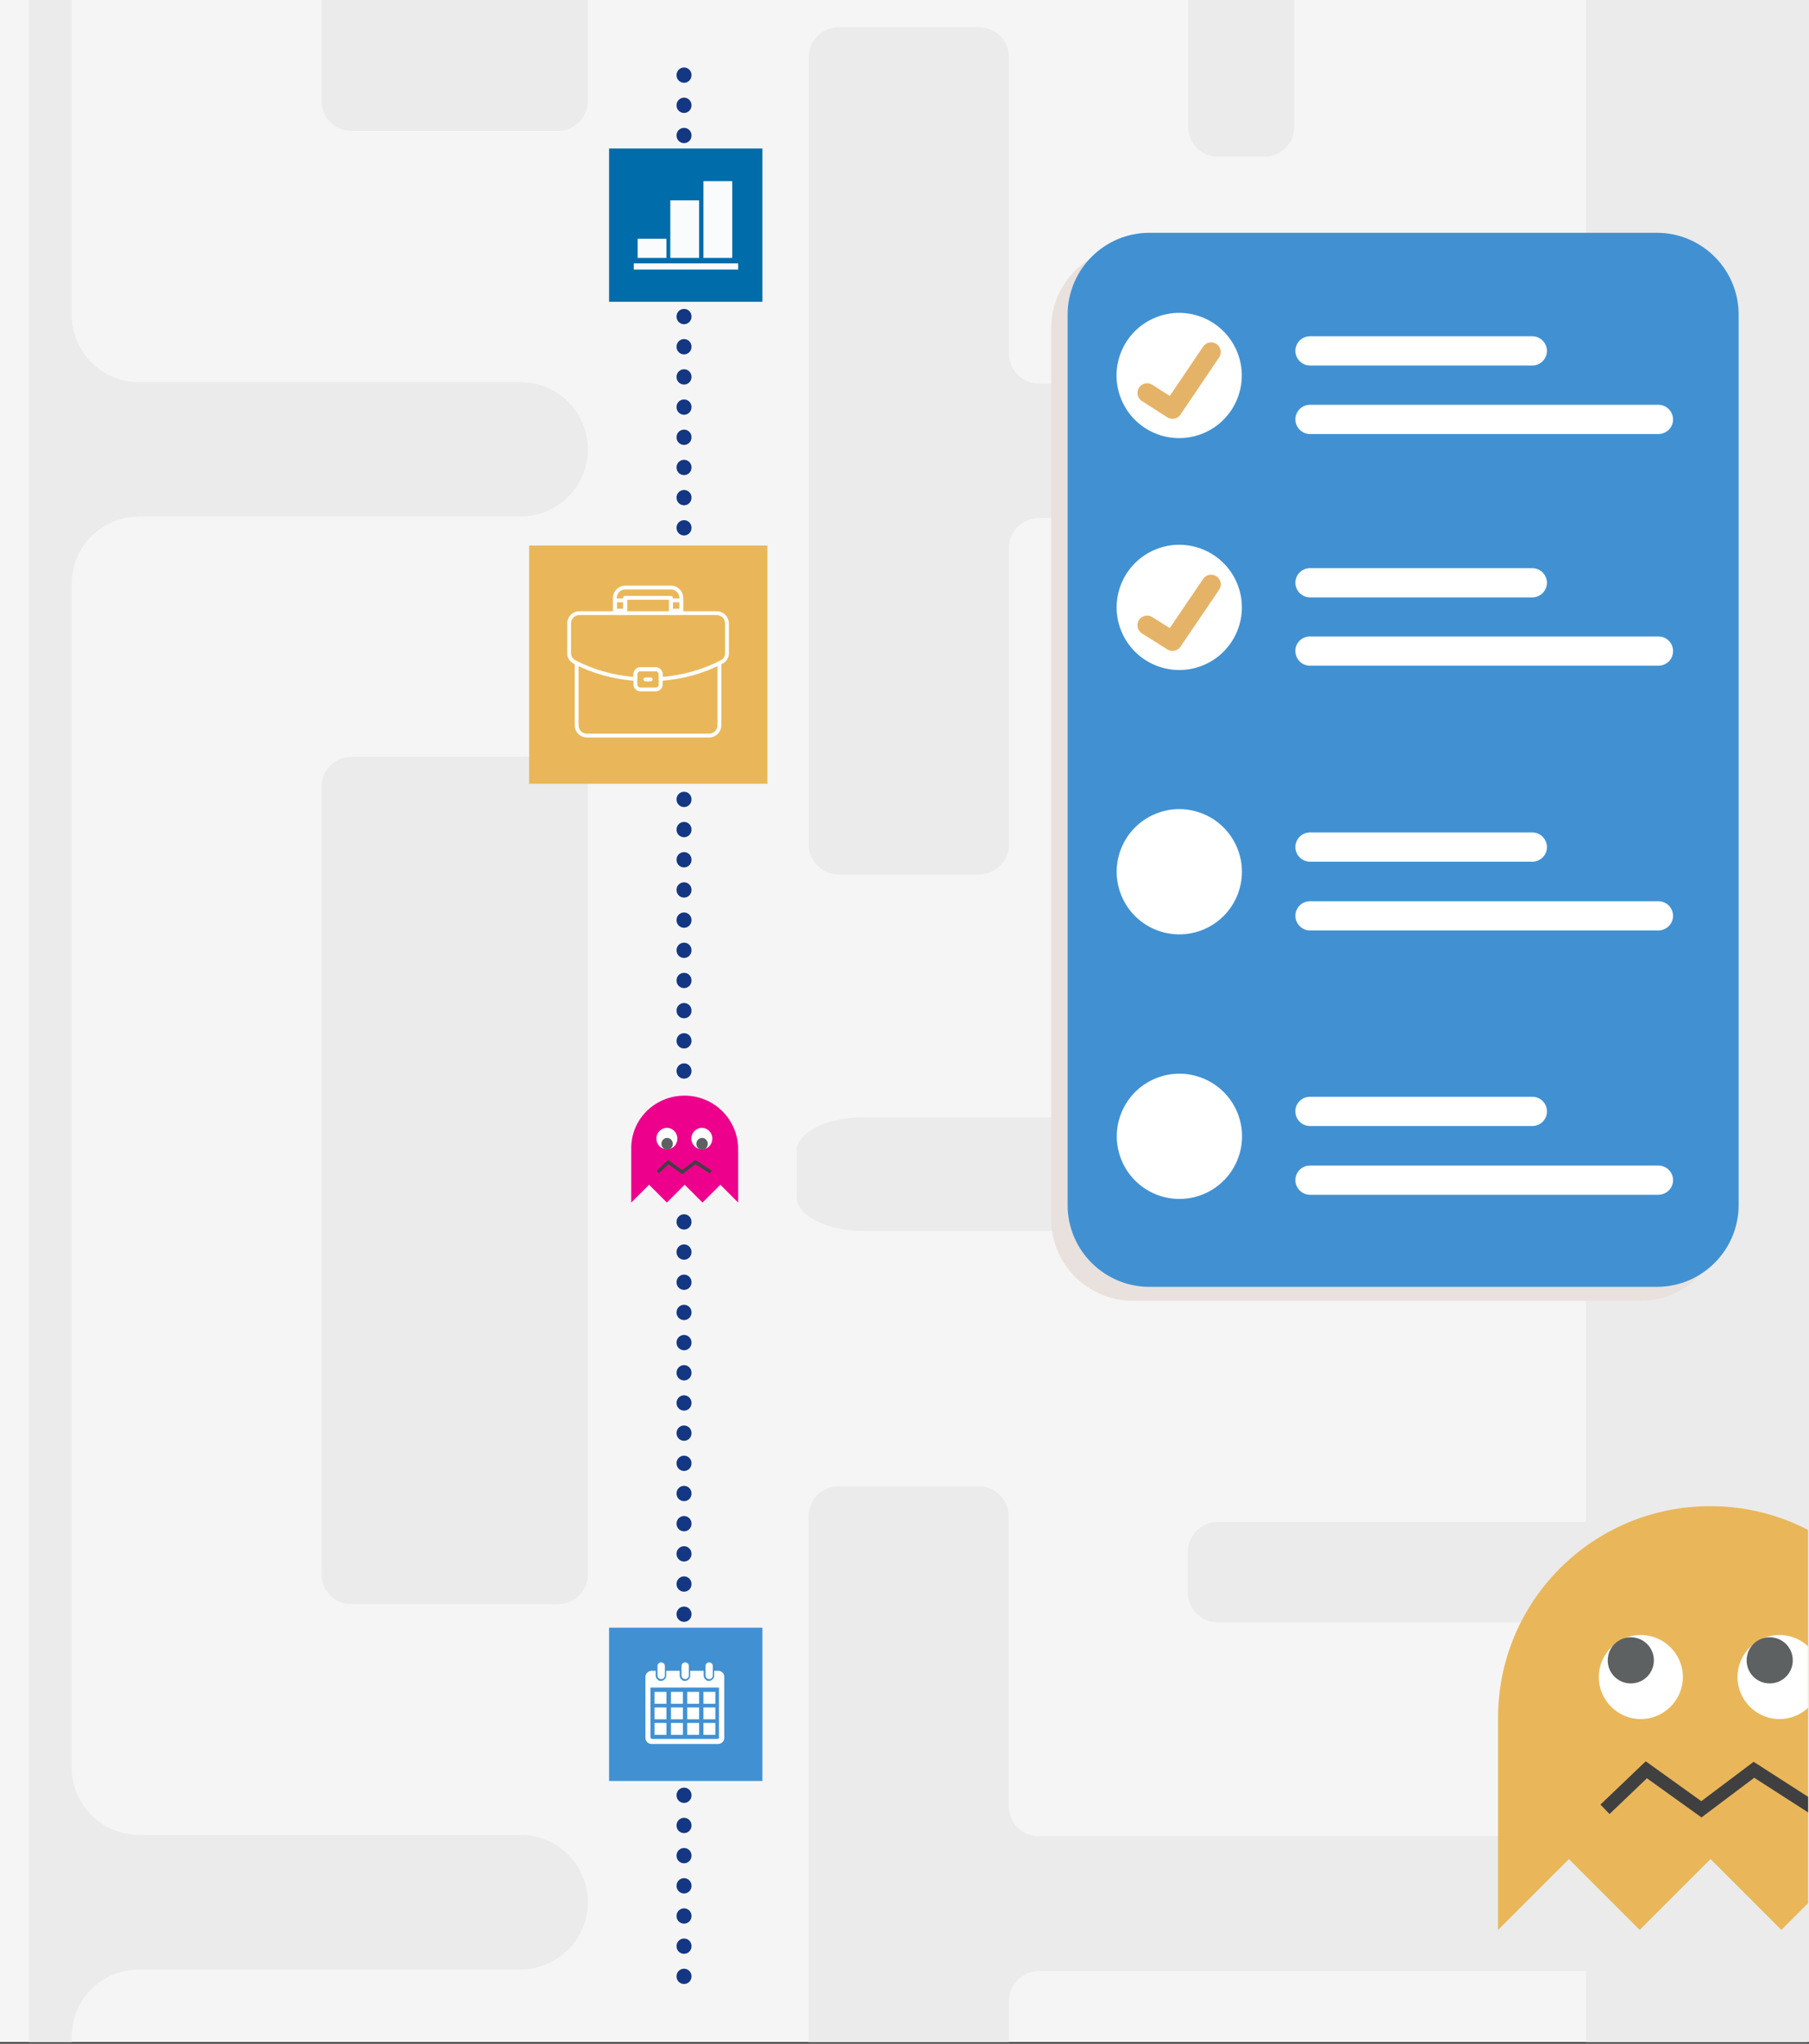 <?xml version="1.0" encoding="utf-8"?>
<!-- Generator: Adobe Illustrator 27.8.1, SVG Export Plug-In . SVG Version: 6.00 Build 0)  -->
<svg version="1.1" id="Layer_2_00000048499461611258433980000011713234374680089522_"
	 xmlns="http://www.w3.org/2000/svg" xmlns:xlink="http://www.w3.org/1999/xlink" x="0px" y="0px" width="791.8px" height="894.6px"
	 viewBox="0 0 791.8 894.6" enable-background="new 0 0 791.8 894.6" xml:space="preserve">
<rect x="0" y="0" width="791.8" height="894.6" fill="#333333" stroke="none"/>
<g>
	<g id="Layer_2_00000111908317996567437200000004177114742915485576_">
		<g id="Header">
			<rect x="-1.7" y="-1.3" fill="#F5F5F5" width="792.8" height="895.2"/>
			<g>
				<defs>
					<rect id="SVGID_1_" x="-9.7" y="-1.3" width="822.6" height="895.2"/>
				</defs>
				<clipPath id="SVGID_00000065066441921950201920000018109111008637660337_">
					<use xlink:href="#SVGID_1_"  overflow="visible"/>
				</clipPath>
				<g clip-path="url(#SVGID_00000065066441921950201920000018109111008637660337_)">
					<path fill="#EBEBEB" d="M42.1-918.9c-16.3,0-29.5,13.2-29.5,29.5V1536c0,16.3,13.2,29.4,29.5,29.4h711.7
						c16.3,0,30.2-13.2,30.2-29.4v-219.1c0-16.3-14-29.4-30.2-29.4H558.3c-16.3,0-29.5,13.2-29.5,29.4v200.2
						c0,16.3-13.2,29.4-29.5,29.4H60.9c-16.3,0-29.5-13.2-29.5-29.4V891.5c0-16.3,13.2-29.4,29.5-29.4h166.9
						c16.3,0,29.5-13.2,29.5-29.4l0,0c0-16.3-13.2-29.5-29.4-29.5H60.9c-16.3,0-29.5-13.2-29.5-29.4V255.5
						c0-16.3,13.2-29.4,29.5-29.4h166.9c16.3,0,29.5-13.2,29.5-29.4c0-16.3-13.2-29.4-29.4-29.4H60.9c-16.3,0-29.5-13.2-29.5-29.4
						v-518.2c0-16.3,13.2-29.5,29.5-29.5h166.9c16.3,0,29.5-13.2,29.5-29.5s-13.2-29.5-29.4-29.5H60.9c-16.3,0-29.5-13.2-29.5-29.5
						v-372.3c0-16.3,13.2-29.4,29.5-29.4h737.3v-18.9H42.1z"/>
					<path fill="#EBEBEB" d="M153.8,1288.2h90.4c7.2,0,13.1,5.8,13.1,13.1v117.9c0,7.2-5.8,13.1-13.1,13.1h-90.4
						c-7.2,0-13.1-5.8-13.1-13.1v-117.9C140.7,1294.1,146.6,1288.2,153.8,1288.2z"/>
					<path fill="#EBEBEB" d="M367.1,1288.2h61.4c7.2,0,13.1,5.8,13.1,13.1v117.9c0,7.2-5.8,13.1-13.1,13.1h-61.4
						c-7.2,0-13.1-5.8-13.1-13.1v-117.9C354,1294.1,359.9,1288.2,367.1,1288.2z"/>
					<path fill="#EBEBEB" d="M153.8,976.3h90.4c7.2,0,13.1,5.8,13.1,13.1v171.9c0,7.2-5.8,13.1-13.1,13.1h-90.4
						c-7.2,0-13.1-5.8-13.1-13.1V989.3C140.7,982.1,146.6,976.3,153.8,976.3z"/>
					<path fill="#EBEBEB" d="M153.8-785.6h90.4c7.2,0,13.1,5.8,13.1,13.1v171.8c0,7.2-5.8,13.1-13.1,13.1h-90.4
						c-7.2,0-13.1-5.8-13.1-13.1v-171.8C140.7-779.8,146.6-785.6,153.8-785.6z"/>
					<path fill="#EBEBEB" d="M153.8,331.3h90.4c7.2,0,13.1,5.8,13.1,13.1v344.7c0,7.2-5.8,13.1-13.1,13.1h-90.4
						c-7.2,0-13.1-5.8-13.1-13.1V344.4C140.7,337.2,146.6,331.3,153.8,331.3z"/>
					<path fill="#EBEBEB" d="M367.1,382.8h61.4c7.2,0,13.1-5.9,13.1-13.1V239.9c0-7.2,5.9-13.1,13.1-13.1h98.7
						c7.2,0,13.1-5.9,13.1-13.1V181c0-7.2-5.9-13.1-13.1-13.1h-98.7c-7.2,0-13.1-5.9-13.1-13.1V25c0-7.2-5.9-13.1-13.1-13.1h-61.4
						c-7.2,0-13.1,5.9-13.1,13.1v344.7C354,376.9,359.9,382.8,367.1,382.8L367.1,382.8z"/>
					<path fill="#EBEBEB" d="M770.9,382.8h-61.4c-7.2,0-13.1-5.9-13.1-13.1V239.9c0-7.2-5.9-13.1-13.1-13.1H549.2
						c-7.2,0-9.6-5.9-9.6-13.1V181c0-7.2,7.5-13.1,14.7-13.1h129.2c7.2,0,13.1-5.9,13.1-13.1V25c0-7.2,5.9-13.1,13.1-13.1h61.4
						c7.2,0,13.1,5.9,13.1,13.1v344.7C784,376.9,778.1,382.8,770.9,382.8L770.9,382.8z"/>
					<path fill="#EBEBEB" d="M153.8-313.6h90.4c7.2,0,13.1,5.8,13.1,13.1V44.2c0,7.2-5.8,13.1-13.1,13.1h-90.4
						c-7.2,0-13.1-5.8-13.1-13.1v-344.7C140.7-307.7,146.6-313.6,153.8-313.6z"/>
					<path fill="#EBEBEB" d="M367.1-255.9h61.4c7.2,0,13.1-5.9,13.1-13.1v-127.2c0-7.2,5.9-13.1,13.1-13.1h250.1
						c7.2,0,13.1-5.9,13.1-13.1V-455c0-7.2-5.9-13.1-13.1-13.1H454.6c-7.2,0-13.1-5.9-13.1-13.1v-132.5c0-7.2-5.9-13.1-13.1-13.1
						h-61.4c-7.2,0-13.1,5.9-13.1,13.1v344.7C354-261.7,359.9-255.9,367.1-255.9L367.1-255.9z"/>
					<path fill="#EBEBEB" d="M776.9,1174.2c8.7,0,15.8-5.9,15.8-13.1v-20.3c0-7.2-7.1-13.1-15.8-13.1H369.8
						c-8.7,0-15.8,5.9-15.8,13.1v20.3c0,7.2,7.1,13.1,15.8,13.1H776.9z"/>
					<path fill="#EBEBEB" d="M369.8-788.4c-8.7,0-15.8,6.2-15.8,13.8v21.5c0,7.6,7.1,13.8,15.8,13.8h407.2c8.7,0,15.8-6.2,15.8-13.8
						v-21.5c0-7.6-7.1-13.8-15.8-13.8H369.8L369.8-788.4z"/>
					<path fill="#EBEBEB" d="M533,666.2h171.7c7.2,0,13.1,5.8,13.1,13.1v17.8c0,7.2-5.8,13.1-13.1,13.1H533
						c-7.2,0-13.1-5.8-13.1-13.1v-17.8C520,672.1,525.8,666.2,533,666.2z"/>
					<path fill="#EBEBEB" d="M717.8-110.5v-20.3c0-7.2-5.9-13.1-13.1-13.1H367.1c-7.2,0-13.1,5.9-13.1,13.1v20.3
						c0,7.2,5.9,13.1,13.1,13.1h139.8c7.2,0,13.1,5.9,13.1,13.1V55.5c0,7.2,5.9,13.1,13.1,13.1h20.3c7.2,0,13.1-5.9,13.1-13.1V-84.3
						c0-7.2,5.9-13.1,13.1-13.1h125.3C711.9-97.4,717.8-103.3,717.8-110.5L717.8-110.5z"/>
					<path fill="#EBEBEB" d="M533-309.7h171.7c7.2,0,13.1,5.8,13.1,13.1v17.8c0,7.2-5.8,13.1-13.1,13.1H533
						c-7.2,0-13.1-5.8-13.1-13.1v-17.8C520-303.9,525.8-309.7,533-309.7z"/>
					<path fill="#EBEBEB" d="M541.9,975h162.8c7.2,0,13.1,5.8,13.1,13.1v20.3c0,7.2-5.8,13.1-13.1,13.1H541.9
						c-7.2,0-13.1-5.8-13.1-13.1v-20.3C528.8,980.9,534.7,975,541.9,975z"/>
					<path fill="#EBEBEB" d="M541.9-623.8h162.8c7.2,0,13.1,5.8,13.1,13.1v20.3c0,7.2-5.8,13.1-13.1,13.1H541.9
						c-7.2,0-13.1-5.9-13.1-13.1v-20.3C528.8-617.9,534.7-623.8,541.9-623.8z"/>
					<path fill="#EBEBEB" d="M367.1,1021.4h61.4c7.2,0,13.1-5.9,13.1-13.1V875.9c0-7.2,5.9-13.1,13.1-13.1h250.1
						c7.2,0,13.1-5.9,13.1-13.1v-32.8c0-7.2-5.9-13.1-13.1-13.1H454.6c-7.2,0-13.1-5.9-13.1-13.1V663.7c0-7.2-5.9-13.1-13.1-13.1
						h-61.4c-7.2,0-13.1,5.9-13.1,13.1v344.7C354,1015.6,359.9,1021.4,367.1,1021.4L367.1,1021.4z"/>
					<path fill="#EBEBEB" d="M737.1,489.1c-23.6,0-43,7.7-43,17.2V1157c0,9.5,19.3,17.2,43,17.2h12.6c23.6,0,43-7.7,43-17.2V506.3
						c0-9.5-19.3-17.2-43-17.2H737.1z"/>
					<path fill="#EBEBEB" d="M737.1-164.9c-23.6,0-43,7.7-43,17.2V503c0,9.5,19.3,17.2,43,17.2h12.6c23.6,0,43-7.7,43-17.2v-650.7
						c0-9.5-19.3-17.2-43-17.2L737.1-164.9L737.1-164.9z"/>
					<path fill="#EBEBEB" d="M737.1-788.4c-23.6,0-43,7.7-43,17v644.1c0,9.4,19.3,17,43,17h12.6c23.6,0,43-7.7,43-17v-644.1
						c0-9.4-19.3-17-43-17H737.1z"/>
					<path fill="#EBEBEB" d="M368.5,502.1v20.3c0,7.2,5.9,13.1,13.1,13.1h337.6c7.2,0,13.1-5.9,13.1-13.1v-20.3
						c0-7.2-5.9-13.1-13.1-13.1H579.3c-7.2,0-13.1-5.9-13.1-13.1V336.2c0-7.2-5.9-13.1-13.1-13.1h-20.3c-7.2,0-13.1,5.9-13.1,13.1
						V476c0,7.2-5.9,13.1-13.1,13.1H381.5C374.3,489.1,368.5,495,368.5,502.1L368.5,502.1z"/>
					<path fill="#EBEBEB" d="M348.7,503.8V524c0,8.1,13.1,14.8,29.2,14.8h383.6c16,0,29.2-6.6,29.2-14.8v-20.1
						c0-8.1-13.1-14.8-29.2-14.8H377.9C361.9,489.1,348.7,495.7,348.7,503.8z"/>
				</g>
			</g>
			
				<line fill="none" stroke="#143783" stroke-width="6.53" stroke-linecap="round" stroke-linejoin="round" stroke-dasharray="0,0,0.16,13.05" x1="299.4" y1="865.2" x2="299.4" y2="22.7"/>
			<path fill="#E8E1DE" d="M495.9,108h222.1c19.7,0,35.8,16,35.8,35.8v389.8c0,19.7-16,35.8-35.8,35.8H495.9
				c-19.7,0-35.8-16-35.8-35.8V143.8C460.1,124,476.1,108,495.9,108z"/>
			<path fill="#4191D2" d="M503.1,101.9h222.1c19.7,0,35.8,16,35.8,35.8v389.8c0,19.7-16,35.8-35.8,35.8H503.1
				c-19.7,0-35.8-16-35.8-35.8V137.6C467.4,117.9,483.4,101.9,503.1,101.9z"/>
			
				<ellipse transform="matrix(0.924 -0.383 0.383 0.924 -23.669 210.001)" fill="#FFFFFF" cx="516" cy="164.5" rx="27.4" ry="27.4"/>
			<path fill="#FFFFFF" d="M670.7,160h-97.3c-3.5,0-6.4-2.9-6.4-6.4l0,0c0-3.6,2.9-6.4,6.4-6.4h97.3c3.5,0,6.4,2.9,6.4,6.4l0,0
				C677.1,157.1,674.2,160,670.7,160z"/>
			<path fill="#FFFFFF" d="M725.8,190H573.4c-3.5,0-6.4-2.9-6.4-6.4l0,0c0-3.6,2.9-6.4,6.4-6.4h152.5c3.5,0,6.4,2.9,6.4,6.4l0,0
				C732.3,187.2,729.4,190,725.8,190z"/>
			
				<ellipse transform="matrix(0.924 -0.383 0.383 0.924 -62.499 217.725)" fill="#FFFFFF" cx="516" cy="266" rx="27.4" ry="27.4"/>
			<path fill="#FFFFFF" d="M670.7,261.5h-97.3c-3.5,0-6.4-2.9-6.4-6.4l0,0c0-3.6,2.9-6.4,6.4-6.4h97.3c3.5,0,6.4,2.9,6.4,6.4l0,0
				C677.1,258.6,674.2,261.5,670.7,261.5z"/>
			<path fill="#FFFFFF" d="M573.4,278.6h152.5c3.6,0,6.4,2.9,6.4,6.4v0c0,3.6-2.9,6.4-6.4,6.4H573.4c-3.6,0-6.4-2.9-6.4-6.4v0
				C566.9,281.5,569.8,278.6,573.4,278.6z"/>
			
				<ellipse transform="matrix(0.924 -0.383 0.383 0.924 -106.795 226.536)" fill="#FFFFFF" cx="516" cy="381.7" rx="27.4" ry="27.4"/>
			<path fill="#FFFFFF" d="M670.7,377.2h-97.3c-3.5,0-6.4-2.9-6.4-6.4l0,0c0-3.6,2.9-6.4,6.4-6.4h97.3c3.5,0,6.4,2.9,6.4,6.4l0,0
				C677.1,374.4,674.2,377.2,670.7,377.2z"/>
			<path fill="#FFFFFF" d="M725.8,407.3H573.4c-3.5,0-6.4-2.9-6.4-6.4l0,0c0-3.6,2.9-6.4,6.4-6.4h152.5c3.5,0,6.4,2.9,6.4,6.4l0,0
				C732.3,404.4,729.4,407.3,725.8,407.3z"/>
			
				<ellipse transform="matrix(0.924 -0.383 0.383 0.924 -151.095 235.348)" fill="#FFFFFF" cx="516" cy="497.5" rx="27.4" ry="27.4"/>
			<path fill="#FFFFFF" d="M573.4,480.1h97.3c3.6,0,6.4,2.9,6.4,6.4v0c0,3.6-2.9,6.4-6.4,6.4h-97.3c-3.6,0-6.4-2.9-6.4-6.4v0
				C566.9,483,569.8,480.1,573.4,480.1z"/>
			<path fill="#FFFFFF" d="M725.8,523H573.4c-3.5,0-6.4-2.9-6.4-6.4l0,0c0-3.6,2.9-6.4,6.4-6.4h152.5c3.5,0,6.4,2.9,6.4,6.4l0,0
				C732.3,520.1,729.4,523,725.8,523z"/>
			<polyline fill="none" stroke="#E5B368" stroke-width="8.46" stroke-linecap="round" stroke-linejoin="round" points="
				530.1,154.1 513.2,179.1 502.1,172 			"/>
			<polyline fill="none" stroke="#E5B368" stroke-width="8.46" stroke-linecap="round" stroke-linejoin="round" points="
				530.1,255.8 513.2,280.7 502.1,273.7 			"/>
			<rect x="266.6" y="712.5" fill="#4191D2" width="67.1" height="67.1"/>
			<rect x="266.6" y="65" fill="#006CA9" width="67.1" height="67.1"/>
			<rect x="231.6" y="238.8" fill="#E9B75A" width="104.3" height="104.3"/>
			<g>
				<defs>
					<rect id="SVGID_00000139293468183195701260000015355284539711935890_" x="628.4" y="643.4" width="163" height="220.4"/>
				</defs>
				<clipPath id="SVGID_00000069376522289483889400000012501172899608946838_">
					<use xlink:href="#SVGID_00000139293468183195701260000015355284539711935890_"  overflow="visible"/>
				</clipPath>
				<g clip-path="url(#SVGID_00000069376522289483889400000012501172899608946838_)">
					<path fill-rule="evenodd" clip-rule="evenodd" fill="#E9B75A" d="M748.6,659.3c51.4,0,93.1,41.7,93.1,93.1v92.4l-31-31l-31,31
						l-31-31l-31,31l-31-31l-31,31v-92.4C655.5,700.9,697.1,659.3,748.6,659.3L748.6,659.3z"/>
					<path fill-rule="evenodd" clip-rule="evenodd" fill="#FFFFFF" d="M718.2,752.5c10.1,0,18.4-8.3,18.4-18.4s-8.3-18.4-18.4-18.4
						s-18.4,8.3-18.4,18.4S708,752.5,718.2,752.5z"/>
					<path fill-rule="evenodd" clip-rule="evenodd" fill="#5E6162" d="M713.8,736.9c5.6,0,10.1-4.5,10.1-10.1s-4.5-10.1-10.1-10.1
						s-10.1,4.5-10.1,10.1S708.2,736.9,713.8,736.9z"/>
					<path fill-rule="evenodd" clip-rule="evenodd" fill="#FFFFFF" d="M778.9,752.5c10.1,0,18.4-8.3,18.4-18.4s-8.3-18.4-18.4-18.4
						s-18.4,8.3-18.4,18.4S768.8,752.5,778.9,752.5z"/>
					<path fill-rule="evenodd" clip-rule="evenodd" fill="#5E6162" d="M774.6,736.9c5.6,0,10.1-4.5,10.1-10.1s-4.5-10.1-10.1-10.1
						s-10.1,4.5-10.1,10.1S769,736.9,774.6,736.9z"/>
					<polyline fill="none" stroke="#404041" stroke-width="5.74" stroke-miterlimit="10" points="794.6,792 767.7,774.7 744.7,792 
						720.6,774.7 702.5,792 					"/>
				</g>
			</g>
			<rect x="277.6" y="474.9" fill="#F5F5F5" width="38.5" height="52.8"/>
			<path fill-rule="evenodd" clip-rule="evenodd" fill="#EC008C" d="M299.6,479.6c13,0,23.5,10.5,23.5,23.5v23.3l-7.8-7.8l-7.8,7.8
				l-7.8-7.8l-7.8,7.8l-7.8-7.8l-7.8,7.8v-23.3C276,490.1,286.6,479.6,299.6,479.6z"/>
			<path fill-rule="evenodd" clip-rule="evenodd" fill="#FFFFFF" d="M291.9,503.1c2.6,0,4.6-2.1,4.6-4.7s-2.1-4.7-4.6-4.7
				s-4.6,2.1-4.6,4.7S289.3,503.1,291.9,503.1z"/>
			<path fill-rule="evenodd" clip-rule="evenodd" fill="#5E6162" d="M292,503.3c1.4,0,2.5-1.2,2.5-2.6s-1.1-2.6-2.5-2.6
				s-2.5,1.2-2.5,2.6S290.6,503.3,292,503.3z"/>
			<path fill-rule="evenodd" clip-rule="evenodd" fill="#FFFFFF" d="M307.2,503.1c2.6,0,4.6-2.1,4.6-4.7s-2.1-4.7-4.6-4.7
				s-4.6,2.1-4.6,4.7S304.7,503.1,307.2,503.1z"/>
			<path fill-rule="evenodd" clip-rule="evenodd" fill="#5E6162" d="M307.3,503.3c1.4,0,2.5-1.2,2.5-2.6s-1.1-2.6-2.5-2.6
				s-2.5,1.2-2.5,2.6S305.9,503.3,307.3,503.3z"/>
			<polyline fill="none" stroke="#404041" stroke-width="1.45" stroke-miterlimit="10" points="311.2,513.1 304.4,508.7 
				298.6,513.1 292.5,508.7 287.9,513.1 			"/>
			<rect x="248" y="253.9" fill="none" stroke="#FFFFFF" stroke-miterlimit="10" stroke-opacity="0" width="71.4" height="71.4"/>
			<path fill="none" stroke="#FFFFFF" stroke-width="1.67" stroke-linecap="round" stroke-linejoin="round" d="M314.9,290.3v27.2
				c0,2.4-2,4.5-4.5,4.5h-53.5c-2.5,0-4.5-2-4.5-4.5v-27.2"/>
			<path fill="none" stroke="#FFFFFF" stroke-width="1.67" stroke-linecap="round" stroke-linejoin="round" d="M253.5,268.4h60.2
				c2.5,0,4.5,2,4.5,4.5v13c0,1.7-0.9,3.2-2.4,3.9c-8.1,4.2-17,6.7-26.6,7.4v-2c0-1.2-1-2.2-2.2-2.2h-6.7c-1.2,0-2.2,1-2.2,2.2v2
				c-9.5-0.7-18.5-3.2-26.6-7.4c-1.5-0.8-2.4-2.2-2.4-3.9v-13C249.1,270.4,251.1,268.4,253.5,268.4L253.5,268.4z"/>
			<path fill="none" stroke="#FFFFFF" stroke-width="1.67" stroke-linecap="round" stroke-linejoin="round" d="M273.6,257.2h20.1
				c2.5,0,4.5,2,4.5,4.5v6.7h-4.5v-6.7h-20.1v6.7h-4.5v-6.7C269.2,259.2,271.2,257.2,273.6,257.2z"/>
			<path fill="none" stroke="#FFFFFF" stroke-width="1.67" stroke-linecap="round" stroke-linejoin="round" d="M280.3,292.9h6.7
				c1.2,0,2.2,1,2.2,2.2v4.5c0,1.2-1,2.2-2.2,2.2h-6.7c-1.2,0-2.2-1-2.2-2.2v-4.5C278.1,293.9,279.1,292.9,280.3,292.9z"/>
			
				<line fill="none" stroke="#FFFFFF" stroke-width="1.67" stroke-linecap="round" stroke-linejoin="round" x1="282.5" y1="297.4" x2="284.8" y2="297.4"/>
			
				<rect x="269.2" y="262.8" fill="none" stroke="#FFFFFF" stroke-width="1.67" stroke-linecap="round" stroke-linejoin="round" width="4.5" height="4.5"/>
			
				<rect x="293.7" y="262.8" fill="none" stroke="#FFFFFF" stroke-width="1.67" stroke-linecap="round" stroke-linejoin="round" width="4.5" height="4.5"/>
			<rect x="307.9" y="79.3" fill="#FAFBFC" width="12.6" height="33.6"/>
			<rect x="293.4" y="87.7" fill="#FAFBFC" width="12.6" height="25.2"/>
			<rect x="279.1" y="104.5" fill="#FAFBFC" width="12.6" height="8.4"/>
			<rect x="277.4" y="115.3" fill="#FAFBFC" width="45.7" height="2.7"/>
			<path fill="#FFFFFF" d="M314.4,731.4h-1.8v2.1c0,0.6-0.2,1.2-0.7,1.6c-0.4,0.4-1,0.7-1.6,0.7s-1.2-0.2-1.6-0.7
				c-0.4-0.4-0.7-1-0.7-1.6v-2.1h-5.9v2.1c0,0.6-0.2,1.2-0.7,1.6c-0.4,0.4-1,0.7-1.6,0.7s-1.2-0.2-1.6-0.7c-0.4-0.4-0.7-1-0.7-1.6
				v-2.1h-5.9v2.1c0,0.6-0.2,1.2-0.7,1.6c-0.4,0.4-1,0.7-1.6,0.7s-1.2-0.2-1.6-0.7c-0.4-0.4-0.7-1-0.7-1.6v-2.1h-1.8
				c-1.5,0-2.7,1.2-2.7,2.7v26.6c0,1.5,1.2,2.7,2.7,2.7h29.1c1.5,0,2.7-1.2,2.7-2.7v-26.6C317.1,732.6,315.9,731.4,314.4,731.4
				L314.4,731.4z M314.8,760.4c0,0.4-0.3,0.8-0.8,0.8h-28.5c-0.4,0-0.8-0.3-0.8-0.8v-21.7h30V760.4z"/>
			<path fill="#FFFFFF" d="M287.8,733.4c0,0.9,0.7,1.6,1.6,1.6s1.6-0.7,1.6-1.6v-4.1c0-0.9-0.7-1.6-1.6-1.6s-1.6,0.7-1.6,1.6V733.4z
				"/>
			<path fill="#FFFFFF" d="M298.3,733.4c0,0.9,0.7,1.6,1.6,1.6s1.6-0.7,1.6-1.6v-4.1c0-0.9-0.7-1.6-1.6-1.6s-1.6,0.7-1.6,1.6V733.4z
				"/>
			<path fill="#FFFFFF" d="M308.8,733.4c0,0.9,0.7,1.6,1.6,1.6s1.6-0.7,1.6-1.6v-4.1c0-0.9-0.7-1.6-1.6-1.6s-1.6,0.7-1.6,1.6V733.4z
				"/>
			<rect x="286.5" y="740.6" fill="#FFFFFF" width="5.2" height="5.2"/>
			<rect x="293.7" y="740.6" fill="#FFFFFF" width="5.2" height="5.2"/>
			<rect x="300.8" y="740.6" fill="#FFFFFF" width="5.2" height="5.2"/>
			<rect x="307.9" y="740.6" fill="#FFFFFF" width="5.2" height="5.2"/>
			<rect x="286.5" y="747.4" fill="#FFFFFF" width="5.2" height="5.2"/>
			<rect x="293.7" y="747.4" fill="#FFFFFF" width="5.2" height="5.2"/>
			<rect x="300.8" y="747.4" fill="#FFFFFF" width="5.2" height="5.2"/>
			<rect x="307.9" y="747.4" fill="#FFFFFF" width="5.2" height="5.2"/>
			<rect x="286.5" y="754.2" fill="#FFFFFF" width="5.2" height="5.2"/>
			<rect x="293.7" y="754.2" fill="#FFFFFF" width="5.2" height="5.2"/>
			<rect x="300.8" y="754.2" fill="#FFFFFF" width="5.2" height="5.2"/>
			<rect x="307.9" y="754.2" fill="#FFFFFF" width="5.2" height="5.2"/>
		</g>
	</g>
</g>
</svg>
